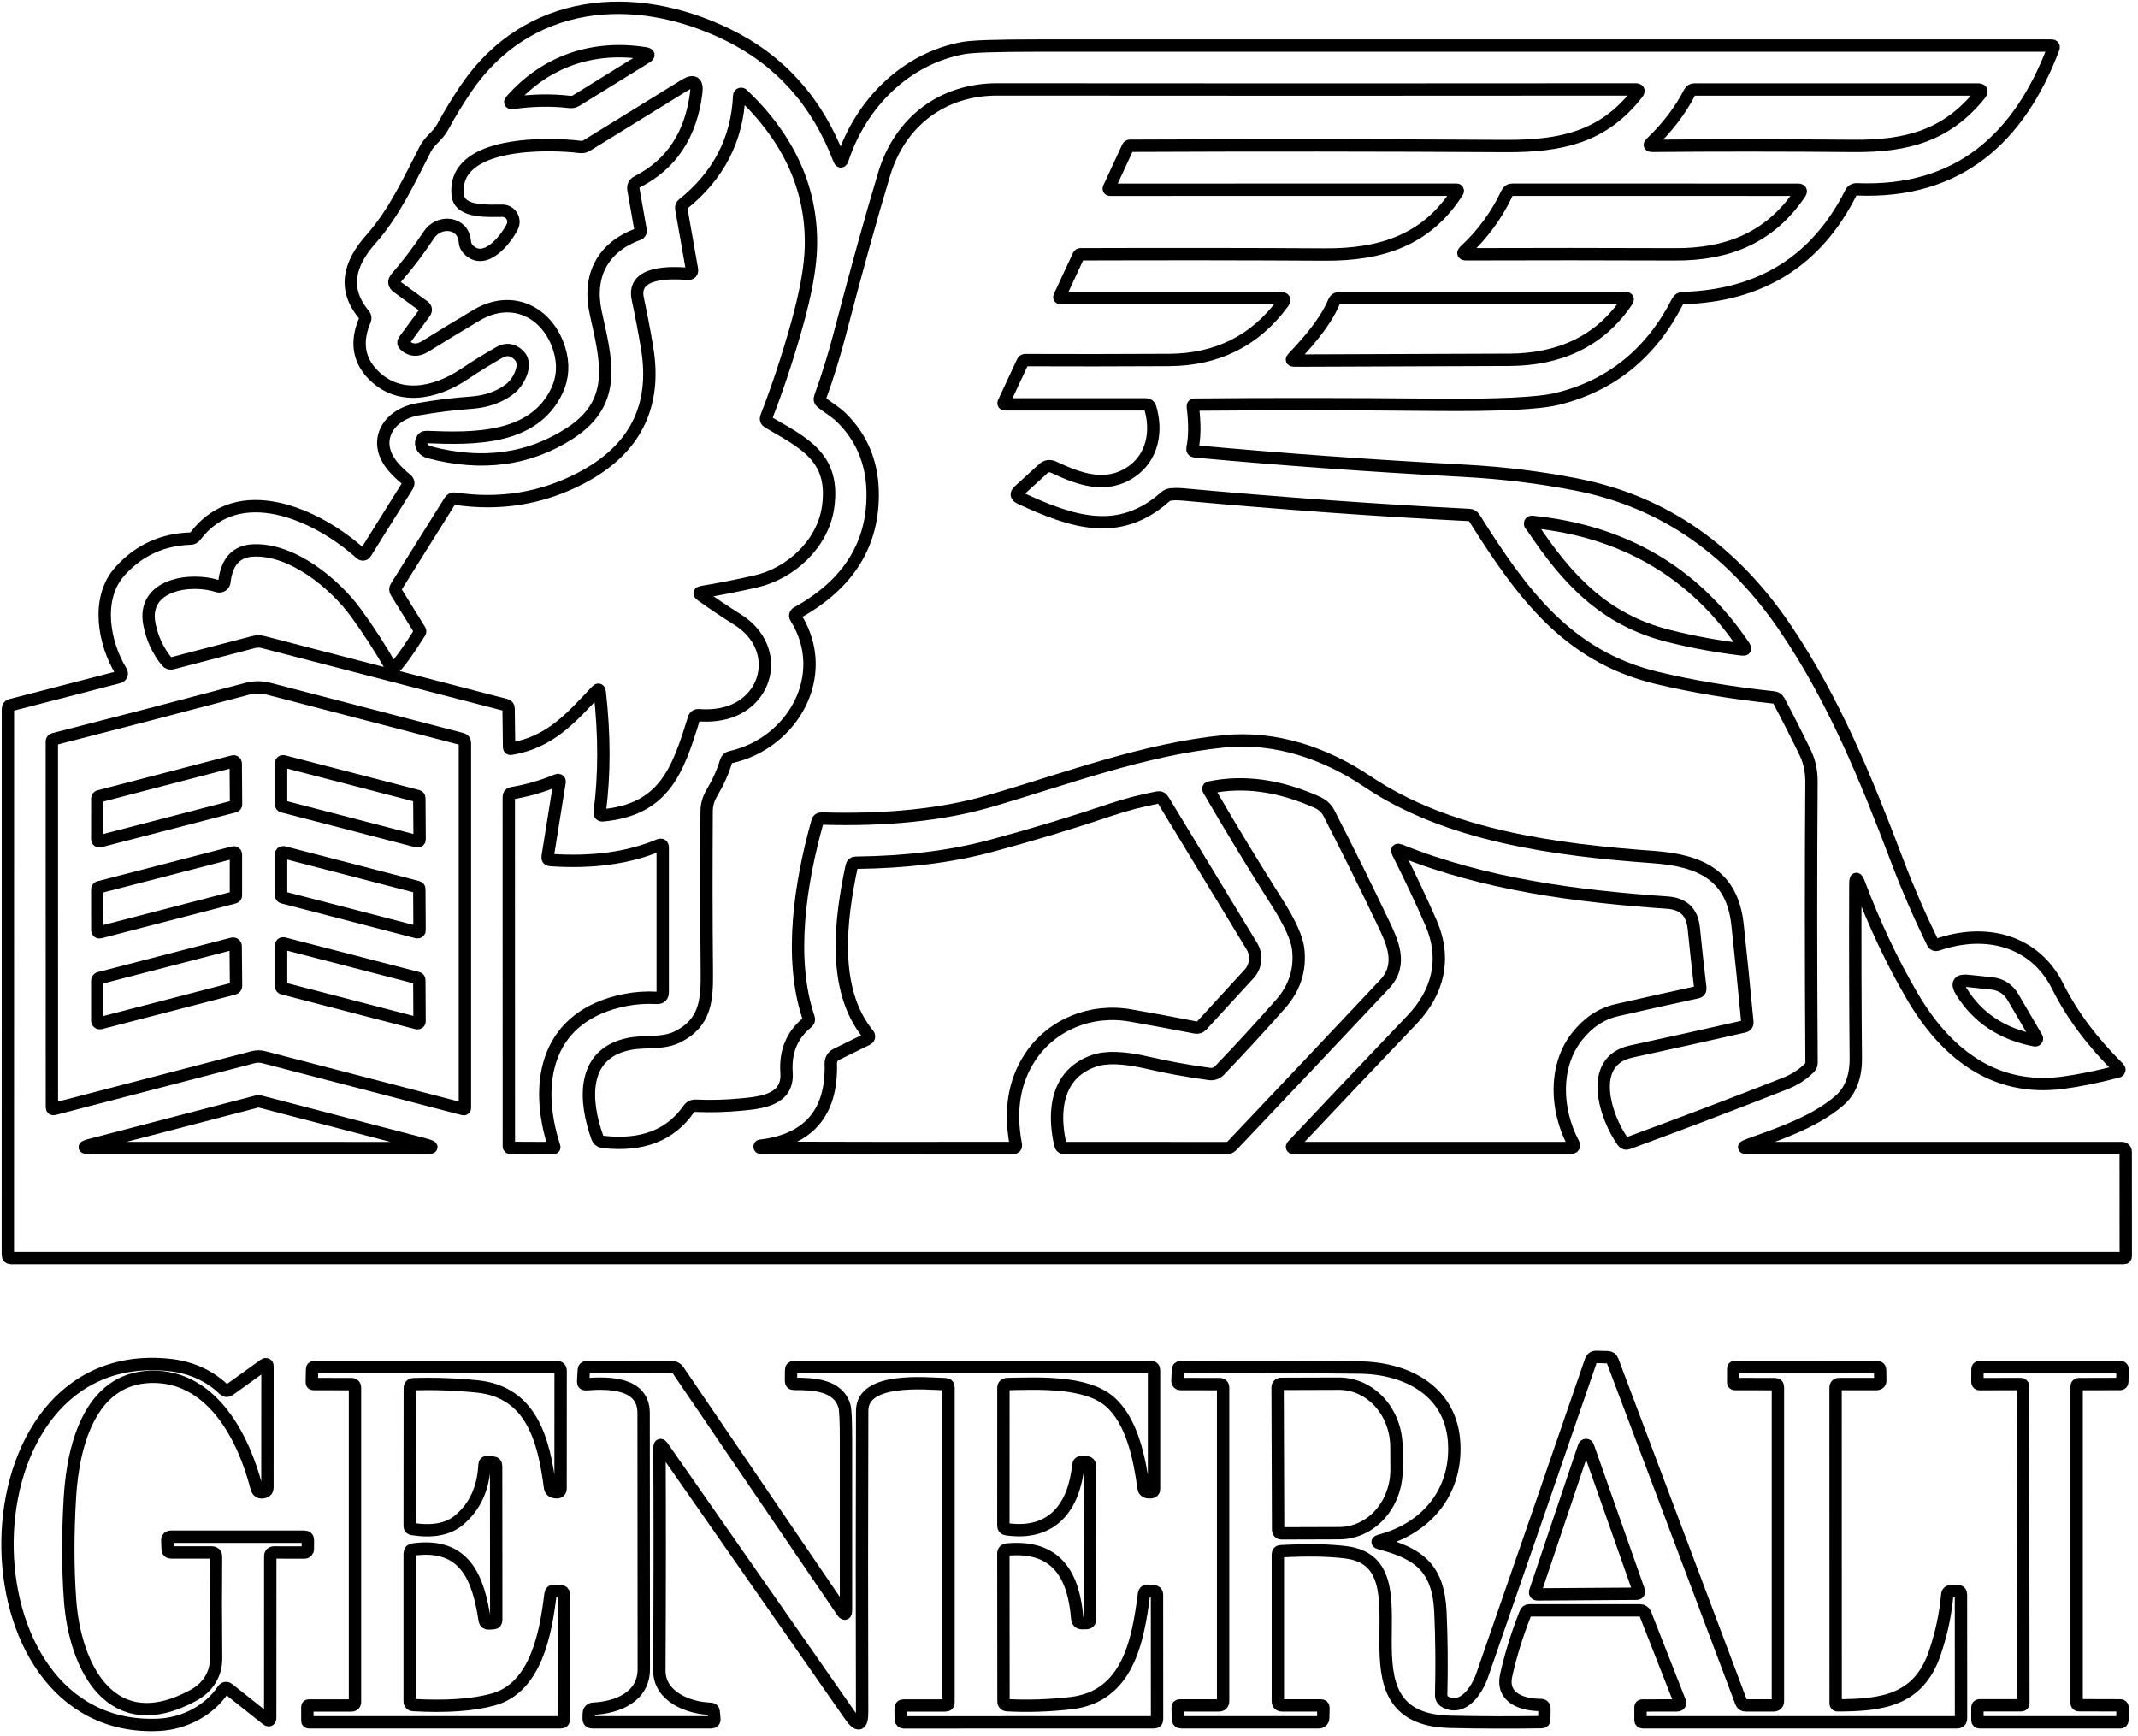 <svg width="346" height="281" viewBox="0 0 346 281" fill="none" xmlns="http://www.w3.org/2000/svg">
<path d="M282.93 185.29C288.01 183.46 293.58 181.61 297.63 178.16C299.456 176.6 300.356 174.293 300.33 171.24C300.25 162.573 300.226 153.206 300.26 143.14C300.26 141.98 300.466 141.943 300.88 143.03C303.333 149.563 306.196 155.633 309.47 161.24C314.79 170.33 322.6 176.7 333.8 175.23C336.526 174.87 339.513 174.263 342.76 173.41C342.812 173.396 342.861 173.368 342.9 173.33C342.938 173.291 342.966 173.243 342.981 173.19C342.995 173.137 342.995 173.082 342.981 173.029C342.966 172.976 342.938 172.928 342.9 172.89C338.6 168.65 335.303 164.233 333.01 159.64C329.28 152.18 321.36 150.17 313.51 152.9C313.374 152.946 313.225 152.941 313.093 152.886C312.96 152.83 312.853 152.729 312.79 152.6C310.656 148.24 308.746 143.84 307.06 139.4C301.95 125.93 296.75 113.18 288.88 101.58C280.59 89.37 269.65 81.28 255.25 78.44C249.383 77.28 243.29 76.53 236.97 76.19C221.763 75.376 207.24 74.33 193.4 73.05C193.053 73.016 192.916 72.83 192.99 72.49C193.356 70.75 193.373 68.53 193.04 65.83C193.006 65.596 193.11 65.48 193.35 65.48C206.023 65.373 218.96 65.383 232.16 65.51C242.4 65.61 249.023 65.29 252.03 64.55C260.736 62.416 267.226 57.153 271.5 48.76C271.673 48.426 271.95 48.253 272.33 48.24C284.93 47.88 293.99 42.213 299.51 31.24C299.716 30.82 300.053 30.62 300.52 30.64C317.01 31.32 326.84 22.29 332.34 7.73C332.354 7.691 332.359 7.649 332.354 7.608C332.349 7.566 332.334 7.527 332.31 7.493C332.287 7.458 332.255 7.43 332.219 7.411C332.182 7.391 332.141 7.38 332.1 7.38C276.82 7.373 222.003 7.373 167.65 7.38C161.316 7.38 157.413 7.51 155.94 7.77C146.6 9.46 139.38 16.67 136.37 25.71C136.19 26.27 135.993 26.273 135.78 25.72C132.253 16.48 126.263 9.786 117.81 5.64C102.49 -1.87 85.309 -0.17 75.46 14.27C74.086 16.29 72.803 18.4 71.609 20.6C70.87 21.96 69.54 22.73 68.84 24.1C66.26 29.11 63.819 34.44 60.02 38.72C56.59 42.57 55.349 46.7 58.919 50.94C59.139 51.206 59.183 51.496 59.05 51.81C57.609 55.196 57.989 58.073 60.19 60.44C64.379 64.96 70.45 63.69 75.129 60.55C77.076 59.25 78.969 58.08 80.809 57.04C81.936 56.406 82.969 56.536 83.909 57.43C84.823 58.31 84.836 59.573 83.95 61.22C83.523 62.02 82.936 62.68 82.189 63.2C80.549 64.346 78.57 65.003 76.249 65.17C73.43 65.37 70.553 65.726 67.62 66.24C62.73 67.09 59.989 71.58 63.859 75.8C64.433 76.433 65.056 77.02 65.73 77.56C66.116 77.873 66.18 78.243 65.919 78.67L59.15 89.51C59.111 89.57 59.059 89.622 58.998 89.661C58.937 89.699 58.868 89.724 58.796 89.734C58.724 89.743 58.65 89.737 58.58 89.716C58.51 89.694 58.445 89.658 58.389 89.61C51.27 83.18 38.58 77.54 31.619 86.76C31.419 87.026 31.153 87.163 30.82 87.17C26.259 87.31 22.456 89.07 19.41 92.45C15.46 96.83 16.809 104.14 19.619 108.69C19.668 108.769 19.697 108.859 19.704 108.952C19.711 109.045 19.697 109.138 19.662 109.225C19.627 109.311 19.573 109.388 19.503 109.45C19.433 109.511 19.35 109.556 19.259 109.58L1.77 114.1C1.443 114.186 1.28 114.4 1.28 114.74L1.27 203.06C1.27 203.42 1.45 203.6 1.81 203.6H343.71C343.916 203.6 344.02 203.496 344.02 203.29L344.01 186.4C344.01 186.238 343.945 186.083 343.831 185.968C343.716 185.854 343.561 185.79 343.4 185.79H283.01C282.036 185.79 282.01 185.623 282.93 185.29Z" stroke="black" stroke-width="2"/>
<path d="M297.659 223.99H303.779C303.847 223.99 303.914 223.976 303.977 223.95C304.039 223.924 304.096 223.885 304.143 223.837C304.191 223.788 304.228 223.731 304.253 223.668C304.278 223.605 304.291 223.538 304.289 223.47L304.269 221.75C304.269 221.41 304.096 221.24 303.749 221.24L280.759 221.23C280.586 221.23 280.499 221.316 280.499 221.49L280.489 223.73C280.488 223.763 280.493 223.797 280.505 223.829C280.516 223.86 280.534 223.889 280.556 223.913C280.578 223.937 280.605 223.957 280.635 223.97C280.665 223.983 280.697 223.99 280.729 223.99L287.239 224C287.566 224 287.729 224.163 287.729 224.49V275.26C287.729 275.753 287.483 276 286.989 276H282.509C282.149 276 281.906 275.83 281.779 275.49L260.959 220.2C260.826 219.846 260.569 219.663 260.189 219.65L258.349 219.6C257.903 219.593 257.603 219.803 257.449 220.23C251.823 236.623 245.959 253.593 239.859 271.14C239.029 273.53 236.799 276.95 233.909 275.44C233.449 275.2 233.223 274.816 233.229 274.29C233.343 269.69 233.303 265.226 233.109 260.9C232.799 253.89 229.729 251.43 223.389 249.79C222.796 249.636 222.793 249.48 223.379 249.32C230.709 247.38 235.669 241.64 235.349 233.79C235.009 225.23 227.809 221.41 220.039 221.32C210.053 221.206 200.399 221.186 191.079 221.26C190.786 221.26 190.636 221.403 190.629 221.69L190.549 223.51C190.547 223.572 190.556 223.634 190.578 223.692C190.6 223.75 190.634 223.803 190.677 223.848C190.72 223.893 190.771 223.929 190.828 223.953C190.886 223.977 190.947 223.99 191.009 223.99L197.349 224C197.743 224.006 197.939 224.206 197.939 224.6V275.28C197.939 275.76 197.699 276 197.219 276H190.939C190.693 276 190.573 276.126 190.579 276.38L190.629 278.2C190.636 278.56 190.823 278.74 191.189 278.74H213.439C213.623 278.74 213.8 278.669 213.931 278.541C214.062 278.414 214.137 278.241 214.139 278.06L214.179 276.39C214.179 276.13 214.053 276 213.799 276H207.519C207.039 276 206.799 275.76 206.799 275.28V251.53C206.799 251.223 206.956 251.063 207.269 251.05C211.603 250.816 215.133 250.876 217.859 251.23C232.019 253.03 215.079 278.21 234.679 278.66C239.499 278.773 244.443 278.79 249.509 278.71C249.783 278.703 249.919 278.563 249.919 278.29L249.949 276.56C249.956 276.14 249.749 275.93 249.329 275.93C246.429 275.93 242.939 274.83 243.749 271.15C244.449 267.936 245.493 264.57 246.879 261.05C246.993 260.763 247.203 260.62 247.509 260.62H265.439C265.619 260.62 265.794 260.674 265.943 260.776C266.091 260.878 266.205 261.022 266.269 261.19L271.809 275.29C271.996 275.763 271.833 276 271.319 276L265.739 276.01C265.673 276.01 265.609 276.036 265.563 276.083C265.516 276.13 265.489 276.193 265.489 276.26V278.37C265.489 278.616 265.616 278.74 265.869 278.74H316.679C317.133 278.74 317.359 278.516 317.359 278.07L317.349 258.06C317.349 257.693 317.169 257.506 316.809 257.5L315.809 257.49C315.396 257.49 315.169 257.696 315.129 258.11C314.856 261.216 314.189 264.34 313.129 267.48C310.489 275.29 304.449 275.97 297.359 275.99C297.282 275.99 297.209 275.959 297.154 275.905C297.1 275.85 297.069 275.777 297.069 275.7L297.059 224.59C297.059 224.196 297.259 223.996 297.659 223.99Z" stroke="black" stroke-width="2"/>
<path d="M44.369 251.249L49.279 251.259C49.421 251.259 49.557 251.203 49.658 251.102C49.759 251.001 49.817 250.864 49.819 250.719L49.829 249.269C49.836 248.889 49.649 248.699 49.269 248.699H27.679C27.266 248.699 27.066 248.906 27.079 249.319L27.129 250.699C27.143 251.066 27.333 251.249 27.699 251.249H34.259C34.726 251.249 34.959 251.483 34.959 251.949C34.913 256.936 34.916 262.419 34.969 268.399C34.999 270.969 33.589 273.119 31.329 274.349C18.059 281.619 12.139 269.909 11.339 258.949C10.966 253.789 10.959 248.233 11.319 242.279C11.839 233.619 14.779 222.319 25.449 222.829C34.439 223.259 39.399 232.519 41.509 240.729C41.689 241.429 42.116 241.669 42.789 241.449C43.116 241.343 43.279 241.119 43.279 240.779L43.289 221.049C43.29 220.998 43.277 220.948 43.25 220.904C43.224 220.86 43.185 220.824 43.139 220.8C43.093 220.777 43.04 220.766 42.987 220.769C42.934 220.773 42.883 220.79 42.839 220.819L37.129 224.929C36.809 225.156 36.509 225.136 36.229 224.869C33.823 222.576 30.849 221.249 27.309 220.889C-7.101 217.369 -7.331 280.739 25.709 279.139C29.799 278.939 33.859 276.859 36.129 273.429C36.171 273.366 36.226 273.311 36.29 273.27C36.354 273.229 36.426 273.201 36.501 273.189C36.576 273.176 36.653 273.18 36.727 273.199C36.8 273.218 36.87 273.252 36.929 273.299L43.119 278.219C43.526 278.546 43.729 278.446 43.729 277.919L43.739 251.879C43.739 251.459 43.949 251.249 44.369 251.249Z" stroke="black" stroke-width="2"/>
<path d="M66.89 250.76C75.35 249.62 77.42 255.5 78.45 262.26C78.472 262.399 78.544 262.524 78.651 262.613C78.758 262.701 78.893 262.747 79.03 262.74L79.82 262.7C80.147 262.687 80.31 262.514 80.31 262.18L80.29 237.26C80.29 236.907 80.114 236.717 79.76 236.69L78.91 236.62C78.59 236.594 78.424 236.74 78.41 237.06C78.23 240.9 76.834 243.904 74.22 246.07C72.48 247.504 69.98 247.967 66.72 247.46C66.44 247.414 66.3 247.247 66.3 246.96L66.32 224.68C66.32 224.247 66.537 224.024 66.97 224.01C70.33 223.904 73.754 224.027 77.24 224.38C86.16 225.29 88.04 233.33 89.01 240.69C89.077 241.164 89.347 241.427 89.82 241.48L90.09 241.51C90.17 241.519 90.251 241.511 90.327 241.486C90.403 241.462 90.474 241.422 90.533 241.369C90.593 241.316 90.64 241.252 90.672 241.179C90.704 241.107 90.721 241.029 90.72 240.95L90.73 221.87C90.73 221.45 90.524 221.24 90.11 221.24H50.88C50.627 221.24 50.5 221.367 50.5 221.62L50.46 223.72C50.454 223.9 50.54 223.99 50.72 223.99L56.85 224C57.25 224 57.45 224.2 57.45 224.6V275.41C57.45 275.81 57.247 276.01 56.84 276.01H49.99C49.824 276.01 49.74 276.094 49.74 276.26V278.49C49.74 278.657 49.824 278.74 49.99 278.74H90.75C91.084 278.74 91.25 278.577 91.25 278.25L91.24 258.02C91.24 257.707 91.084 257.54 90.77 257.52L89.74 257.45C89.354 257.424 89.137 257.604 89.09 257.99C88.32 264.32 86.76 273.14 79.79 275.05C76.53 275.944 72.24 276.244 66.92 275.95C66.507 275.924 66.3 275.704 66.3 275.29V251.44C66.3 251.04 66.497 250.814 66.89 250.76Z" stroke="black" stroke-width="2"/>
<path d="M107.279 234.21L137.579 277.65C138.885 279.517 139.532 279.31 139.519 277.03C139.472 261.457 139.475 245.217 139.529 228.31C139.549 222.85 149.689 223.9 152.989 224.01C153.329 224.024 153.499 224.2 153.499 224.54V275.51C153.499 275.844 153.329 276.01 152.989 276.01H146.249C145.915 276.01 145.749 276.174 145.749 276.5L145.769 278.26C145.769 278.39 145.82 278.515 145.912 278.607C146.004 278.699 146.129 278.75 146.259 278.75L186.749 278.74C187.082 278.74 187.249 278.577 187.249 278.25L187.239 258.03C187.239 257.904 187.193 257.783 187.11 257.69C187.026 257.597 186.912 257.54 186.789 257.53L185.829 257.44C185.422 257.4 185.192 257.58 185.139 257.98C184.169 265.42 182.599 274.56 173.329 275.63C169.775 276.037 166.335 276.15 163.009 275.97C162.602 275.944 162.399 275.724 162.399 275.31L162.379 251.46C162.379 251.04 162.585 250.81 162.999 250.77C171.079 250.03 173.789 255.03 174.339 262.01C174.352 262.199 174.437 262.375 174.577 262.501C174.717 262.628 174.9 262.696 175.089 262.69L175.759 262.68C176.205 262.674 176.429 262.444 176.429 261.99L176.399 237.29C176.399 236.884 176.195 236.674 175.789 236.66L175.069 236.63C174.729 236.617 174.542 236.78 174.509 237.12C173.849 243.67 170.479 248.57 162.919 247.5C162.559 247.454 162.379 247.25 162.379 246.89L162.389 224.63C162.389 224.217 162.599 224.004 163.019 223.99C167.989 223.89 175.719 223.5 179.579 226.82C183.219 229.96 184.409 236.05 185.069 240.79C185.129 241.237 185.385 241.474 185.839 241.5L186.229 241.51C186.297 241.514 186.365 241.505 186.429 241.482C186.494 241.459 186.552 241.424 186.602 241.378C186.652 241.332 186.691 241.276 186.718 241.215C186.745 241.153 186.759 241.087 186.759 241.02V221.75C186.759 221.41 186.589 221.24 186.249 221.24H128.519C128.199 221.24 128.035 221.404 128.029 221.73L128.009 223.48C128.009 223.814 128.172 223.977 128.499 223.97C131.649 223.94 135.659 224.14 136.659 227.57C136.825 228.124 136.909 229.917 136.909 232.95C136.909 242.23 136.909 251.42 136.909 260.52C136.909 261.307 136.689 261.374 136.249 260.72L109.749 221.77C109.637 221.61 109.489 221.478 109.317 221.388C109.144 221.297 108.953 221.25 108.759 221.25L95.009 221.24C94.675 221.24 94.499 221.407 94.479 221.74L94.379 223.59C94.359 223.904 94.509 224.05 94.829 224.03C98.369 223.75 104.159 223.69 104.159 228.69C104.159 243.037 104.169 256.837 104.189 270.09C104.199 274.65 99.899 276.35 95.999 276.53C95.81 276.54 95.632 276.621 95.501 276.756C95.369 276.892 95.293 277.072 95.289 277.26L95.269 278.13C95.262 278.537 95.465 278.74 95.879 278.74H115.079C115.465 278.74 115.642 278.55 115.609 278.17L115.509 277.04C115.482 276.714 115.302 276.547 114.969 276.54C111.459 276.44 106.689 274.6 106.709 270.34C106.775 257.6 106.782 245.617 106.729 234.39C106.729 233.744 106.912 233.684 107.279 234.21Z" stroke="black" stroke-width="2"/>
<path d="M336.07 224.33C336.07 224.243 336.105 224.159 336.166 224.097C336.228 224.035 336.312 224 336.4 224L343.13 223.98C343.216 223.981 343.298 223.947 343.36 223.887C343.421 223.828 343.457 223.746 343.46 223.66L343.5 221.57C343.501 221.526 343.494 221.482 343.478 221.441C343.462 221.4 343.437 221.362 343.407 221.331C343.376 221.299 343.339 221.274 343.298 221.257C343.258 221.239 343.214 221.23 343.17 221.23H320.35C320.306 221.23 320.264 221.239 320.223 221.256C320.183 221.272 320.147 221.296 320.116 221.327C320.086 221.358 320.061 221.394 320.045 221.434C320.028 221.474 320.02 221.517 320.02 221.56L320.01 223.67C320.01 223.758 320.045 223.842 320.106 223.904C320.168 223.966 320.252 224 320.34 224L327.06 223.99C327.147 223.99 327.231 224.025 327.293 224.087C327.355 224.149 327.39 224.233 327.39 224.32L327.45 275.65C327.45 275.738 327.415 275.822 327.353 275.884C327.291 275.946 327.207 275.98 327.12 275.98H320.34C320.252 275.98 320.168 276.015 320.106 276.077C320.045 276.139 320.01 276.223 320.01 276.31V278.41C320.01 278.498 320.045 278.582 320.106 278.644C320.168 278.706 320.252 278.74 320.34 278.74H343.15C343.237 278.74 343.321 278.706 343.383 278.644C343.445 278.582 343.48 278.498 343.48 278.41L343.5 276.32C343.5 276.233 343.465 276.149 343.403 276.087C343.341 276.025 343.257 275.99 343.17 275.99L336.4 275.97C336.312 275.97 336.228 275.936 336.166 275.874C336.105 275.812 336.07 275.728 336.07 275.64V224.33Z" stroke="black" stroke-width="2"/>
<path d="M104.42 8.629C95.96 7.289 88.33 9.929 82.79 16.179C82.443 16.559 82.526 16.716 83.04 16.649C86.246 16.209 89.296 16.159 92.19 16.499C92.583 16.546 92.946 16.466 93.28 16.259L104.55 9.289C105.103 8.956 105.06 8.736 104.42 8.629Z" stroke="black" stroke-width="2"/>
<path d="M68.719 50.611L65.409 55.111C65.222 55.371 65.246 55.614 65.479 55.841C66.466 56.767 67.589 56.834 68.849 56.041C71.482 54.394 74.259 52.707 77.179 50.981C82.909 47.611 88.659 50.521 90.509 56.481C91.249 58.854 91.122 61.101 90.129 63.221C86.379 71.241 76.459 71.031 69.039 70.721C68.652 70.707 68.389 70.884 68.249 71.251C67.909 72.161 68.599 72.961 69.459 73.191C78.032 75.451 85.649 74.411 92.309 70.071C100.189 64.951 97.999 57.991 96.399 50.561C95.129 44.671 97.479 40.001 103.289 37.901C103.602 37.787 103.729 37.567 103.669 37.241L102.519 30.701C102.412 30.107 102.629 29.674 103.169 29.401C108.662 26.601 111.832 21.797 112.679 14.991C112.892 13.284 112.266 12.881 110.799 13.781L94.979 23.541C94.652 23.747 94.299 23.827 93.919 23.781C88.919 23.161 73.109 22.691 74.079 31.581C74.399 34.501 79.209 34.091 81.309 34.101C81.613 34.102 81.911 34.18 82.176 34.328C82.441 34.476 82.664 34.689 82.824 34.947C82.984 35.205 83.076 35.5 83.091 35.803C83.106 36.106 83.043 36.408 82.909 36.681C81.919 38.691 78.559 43.051 75.859 40.441C75.479 40.081 75.269 39.637 75.229 39.111C74.969 35.861 71.029 35.551 69.409 38.011C67.769 40.491 66.022 42.794 64.169 44.921C63.656 45.507 63.712 46.027 64.339 46.481L68.549 49.551C68.962 49.844 69.019 50.197 68.719 50.611Z" stroke="black" stroke-width="2"/>
<path d="M174.549 41.349C174.615 41.215 174.722 41.149 174.869 41.149C189.002 41.102 202.182 41.115 214.409 41.189C223.589 41.249 230.959 38.819 235.899 30.989C235.916 30.96 235.926 30.927 235.927 30.893C235.928 30.86 235.92 30.826 235.903 30.797C235.887 30.767 235.863 30.743 235.834 30.726C235.805 30.708 235.772 30.699 235.739 30.699L179.619 30.709C179.587 30.708 179.556 30.699 179.528 30.684C179.5 30.669 179.477 30.647 179.46 30.621C179.443 30.595 179.433 30.566 179.431 30.536C179.429 30.506 179.435 30.476 179.449 30.449L182.529 23.789C182.556 23.731 182.598 23.682 182.651 23.647C182.704 23.612 182.765 23.592 182.829 23.589C203.135 23.495 223.405 23.509 243.639 23.629C252.699 23.679 259.499 22.159 264.979 15.109C265.305 14.682 265.202 14.469 264.669 14.469C229.755 14.502 195.325 14.502 161.379 14.469C152.539 14.459 145.659 19.669 143.099 28.139C141.039 34.939 138.612 43.682 135.819 54.369C134.952 57.675 133.925 60.972 132.739 64.259C132.605 64.625 132.689 64.925 132.989 65.159C134.069 66.009 135.259 66.679 136.239 67.659C139.425 70.825 141.085 74.745 141.219 79.419C141.452 87.952 137.372 94.539 128.979 99.179C128.914 99.213 128.858 99.26 128.812 99.317C128.767 99.374 128.734 99.44 128.715 99.51C128.696 99.581 128.692 99.654 128.703 99.726C128.714 99.798 128.74 99.867 128.779 99.929C134.629 109.279 128.239 120.339 118.249 122.529C117.862 122.615 117.612 122.845 117.499 123.219C116.972 124.952 116.202 126.665 115.189 128.359C114.642 129.279 114.365 130.259 114.359 131.299C114.299 140.232 114.309 148.875 114.389 157.229C114.429 161.759 114.249 165.559 109.579 167.839C107.189 168.999 104.339 168.419 101.739 168.969C93.949 170.589 94.609 178.329 96.649 184.019C96.815 184.492 97.149 184.755 97.649 184.809C103.882 185.515 108.475 183.755 111.429 179.529C111.715 179.115 112.109 178.922 112.609 178.949C115.022 179.062 117.502 178.995 120.049 178.749C123.259 178.439 127.599 178.019 127.289 173.569C127.055 170.175 128.182 167.475 130.669 165.469C130.772 165.387 130.847 165.276 130.885 165.15C130.922 165.025 130.92 164.892 130.879 164.769C127.609 155.219 129.489 142.949 132.299 132.949C132.392 132.615 132.612 132.455 132.959 132.469C143.499 132.789 152.549 131.852 160.109 129.659C172.549 126.049 185.069 121.259 198.129 119.969C206.379 119.159 214.469 121.879 221.259 126.459C234.249 135.229 251.559 137.549 267.509 138.699C275.089 139.249 280.319 141.569 281.189 149.629C281.762 154.915 282.295 160.195 282.789 165.469C282.802 165.614 282.763 165.76 282.678 165.878C282.594 165.996 282.469 166.078 282.329 166.109C276.409 167.455 270.292 168.812 263.979 170.179C256.839 171.729 259.769 180.769 262.639 184.769C262.845 185.062 263.119 185.145 263.459 185.019C271.825 181.952 280.275 178.742 288.809 175.389C290.389 174.775 291.729 173.915 292.829 172.809C293.055 172.575 293.169 172.295 293.169 171.969C293.062 155.549 293.059 140.412 293.159 126.559C293.172 124.812 292.832 123.225 292.139 121.799C290.732 118.905 289.315 116.115 287.889 113.429C287.709 113.095 287.429 112.909 287.049 112.869C280.115 112.129 273.782 111.069 268.049 109.689C253.659 106.219 246.229 95.969 238.589 83.819C238.395 83.519 238.122 83.359 237.769 83.339C222.942 82.592 207.502 81.485 191.449 80.019C190.809 79.959 190.165 79.955 189.519 80.009C189.152 80.042 188.832 80.179 188.559 80.419C181.069 87.059 173.529 84.519 165.089 80.609C164.435 80.309 164.375 79.915 164.909 79.429L168.809 75.869C169.322 75.402 169.892 75.315 170.519 75.609C174.699 77.569 178.969 79.129 183.069 76.369C186.519 74.029 187.319 69.799 186.129 65.919C186.086 65.779 185.998 65.657 185.879 65.571C185.761 65.484 185.617 65.438 185.469 65.439H162.589C162.557 65.438 162.526 65.43 162.498 65.415C162.47 65.399 162.447 65.377 162.43 65.35C162.413 65.323 162.403 65.293 162.401 65.261C162.399 65.229 162.405 65.198 162.419 65.169L165.509 58.539C165.589 58.365 165.725 58.279 165.919 58.279C173.019 58.312 180.775 58.305 189.189 58.259C196.995 58.212 203.142 55.129 207.629 49.009C207.995 48.502 207.869 48.249 207.249 48.249H171.599C171.571 48.25 171.544 48.244 171.519 48.231C171.494 48.218 171.473 48.2 171.458 48.176C171.443 48.153 171.434 48.126 171.433 48.099C171.431 48.071 171.436 48.044 171.449 48.019L174.549 41.349Z" stroke="black" stroke-width="2"/>
<path d="M267.2 23.14C266.88 23.454 266.944 23.607 267.39 23.601C277.75 23.507 288.594 23.511 299.92 23.61C308.58 23.691 315.04 21.951 320.42 15.28C320.847 14.747 320.72 14.48 320.04 14.48H274.23C273.864 14.48 273.597 14.644 273.43 14.97C271.93 17.884 269.854 20.607 267.2 23.14Z" stroke="black" stroke-width="2"/>
<path d="M111.269 44.299C108.769 44.129 102.249 43.779 103.209 48.329C103.796 51.082 104.303 53.745 104.729 56.319C106.303 65.805 102.736 72.822 94.029 77.369C87.71 80.675 80.909 81.785 73.629 80.699C73.283 80.645 73.013 80.769 72.82 81.069L64.109 94.979C63.943 95.259 63.943 95.535 64.109 95.809L67.95 102.009C68.016 102.115 68.016 102.222 67.95 102.329C65.769 105.782 64.303 107.772 63.55 108.299C63.536 108.306 63.52 108.308 63.505 108.305C63.491 108.301 63.478 108.292 63.469 108.279C61.583 104.985 59.636 101.965 57.63 99.219C54.13 94.429 47.33 88.839 41.039 89.079C38.266 89.179 36.693 90.876 36.319 94.169C36.306 94.291 36.265 94.409 36.201 94.514C36.137 94.619 36.05 94.708 35.948 94.775C35.845 94.842 35.729 94.885 35.609 94.901C35.488 94.918 35.365 94.906 35.249 94.869C30.809 93.419 22.919 94.589 24.18 101.019C24.626 103.299 25.559 105.312 26.98 107.059C27.083 107.187 27.223 107.283 27.38 107.334C27.538 107.386 27.708 107.391 27.869 107.349L41.039 103.909C41.553 103.775 42.066 103.775 42.58 103.909L81.85 114.089C82.156 114.169 82.309 114.365 82.309 114.679L82.389 120.949C82.389 120.984 82.396 121.019 82.411 121.051C82.425 121.083 82.447 121.112 82.473 121.134C82.5 121.157 82.531 121.174 82.565 121.183C82.599 121.193 82.635 121.195 82.669 121.189C89.04 120.129 92.389 116.219 96.529 111.819C96.829 111.499 97.006 111.559 97.059 111.999C97.846 118.939 97.846 125.405 97.059 131.399C97.006 131.799 97.18 131.982 97.579 131.949C107.519 131.019 109.709 124.669 112.289 116.309C112.416 115.902 112.689 115.715 113.109 115.749C114.056 115.822 114.996 115.802 115.929 115.689C124.299 114.689 126.799 104.979 119.419 100.309C117.246 98.936 115.263 97.606 113.469 96.319C113.103 96.059 113.143 95.892 113.589 95.819C116.563 95.319 119.456 94.749 122.269 94.109C127.949 92.819 133.149 88.069 134.009 82.099C135.179 73.989 130.089 71.709 124.329 68.339C123.983 68.132 123.883 67.842 124.029 67.469C125.829 62.822 127.459 57.906 128.919 52.719C130.359 47.605 131.129 43.422 131.229 40.169C131.509 30.842 127.819 22.539 120.159 15.259C120.115 15.22 120.06 15.194 120.001 15.184C119.942 15.174 119.881 15.181 119.826 15.204C119.771 15.227 119.723 15.265 119.689 15.313C119.654 15.362 119.633 15.419 119.629 15.479C119.309 22.592 116.273 28.449 110.519 33.049C110.293 33.229 110.203 33.459 110.249 33.739L111.969 43.519C112.069 44.079 111.836 44.339 111.269 44.299Z" stroke="black" stroke-width="2"/>
<path d="M271.099 41.159C279.579 41.199 286.409 38.499 291.279 31.299C291.546 30.906 291.439 30.709 290.959 30.709L244.759 30.699C244.353 30.699 244.063 30.886 243.889 31.259C242.216 34.806 239.953 37.906 237.099 40.559C236.673 40.959 236.749 41.156 237.329 41.149C248.556 41.109 259.813 41.113 271.099 41.159Z" stroke="black" stroke-width="2"/>
<path d="M244.259 58.23C252.219 58.2 258.939 55.33 263.389 48.59C263.41 48.557 263.423 48.519 263.424 48.48C263.426 48.441 263.417 48.402 263.399 48.367C263.381 48.332 263.353 48.303 263.32 48.283C263.287 48.262 263.248 48.251 263.209 48.25H216.799C216.352 48.25 216.046 48.453 215.879 48.86C214.839 51.38 212.636 54.39 209.269 57.89C208.962 58.203 209.029 58.36 209.469 58.36C221.549 58.32 233.146 58.277 244.259 58.23Z" stroke="black" stroke-width="2"/>
<path d="M247.96 85.28C253.66 93.83 259.66 100.29 269.93 102.89C273.87 103.89 277.887 104.63 281.98 105.11C282.434 105.164 282.534 105.004 282.28 104.63C274.267 92.67 262.814 85.944 247.92 84.45C247.847 84.444 247.775 84.466 247.719 84.511C247.663 84.556 247.628 84.62 247.62 84.69C247.6 84.823 247.64 84.933 247.74 85.02C247.827 85.094 247.9 85.18 247.96 85.28Z" stroke="black" stroke-width="2"/>
<path d="M74.969 179.489C75.149 179.536 75.239 179.466 75.239 179.279V120.269C75.239 119.903 75.062 119.676 74.709 119.589C64.675 116.976 54.292 114.276 43.559 111.489C42.345 111.169 41.125 111.173 39.899 111.499C29.445 114.273 19.049 116.979 8.709 119.619C8.495 119.673 8.389 119.809 8.389 120.029L8.399 179.169C8.399 179.436 8.525 179.536 8.779 179.469L40.979 171.089C41.536 170.945 42.118 170.945 42.669 171.089L74.969 179.489Z" stroke="black" stroke-width="2"/>
<path d="M88.63 138.62L90.57 126.52C90.577 126.474 90.572 126.427 90.555 126.384C90.538 126.34 90.51 126.302 90.473 126.274C90.436 126.245 90.392 126.227 90.346 126.221C90.3 126.215 90.253 126.222 90.21 126.24C87.77 127.253 85.313 127.963 82.84 128.37C82.507 128.423 82.34 128.617 82.34 128.95L82.35 185.51C82.35 185.684 82.433 185.77 82.6 185.77L89.52 185.8C89.686 185.8 89.743 185.72 89.69 185.56C86.23 174.86 88.59 164.3 101.23 161.83C102.87 161.51 104.55 161.397 106.27 161.49C106.923 161.523 107.25 161.213 107.25 160.56V137.21C107.257 136.757 107.05 136.617 106.63 136.79C101.723 138.857 95.876 139.657 89.09 139.19C88.723 139.17 88.57 138.98 88.63 138.62Z" stroke="black" stroke-width="2"/>
<path d="M197.339 173.26C197.134 173.47 196.883 173.63 196.607 173.725C196.331 173.821 196.037 173.85 195.749 173.81C192.182 173.323 188.825 172.713 185.679 171.98C181.912 171.106 179.049 171.003 177.089 171.67C171.039 173.73 170.329 179.72 171.589 185.23C171.669 185.596 171.899 185.783 172.279 185.79L198.489 185.8C198.842 185.8 199.142 185.67 199.389 185.41C207.882 176.463 216.119 167.743 224.099 159.25C227.109 156.05 225.269 152.33 223.869 149.39C221.175 143.723 218.239 137.786 215.059 131.58C214.659 130.8 213.995 130.206 213.069 129.8C206.955 127.08 201.165 126.3 195.699 127.46C195.667 127.465 195.637 127.479 195.612 127.499C195.587 127.52 195.567 127.546 195.554 127.577C195.542 127.607 195.536 127.641 195.539 127.674C195.541 127.708 195.551 127.741 195.569 127.77C199.162 133.956 202.872 140.066 206.699 146.1C208.759 149.353 209.889 151.846 210.089 153.58C210.475 156.913 209.539 159.866 207.279 162.44C204.165 165.986 200.852 169.593 197.339 173.26Z" stroke="black" stroke-width="2"/>
<path d="M140.25 168.23L135.32 170.65C135.052 170.781 134.828 170.987 134.673 171.244C134.519 171.502 134.442 171.799 134.45 172.1C134.684 180.04 130.89 184.48 123.07 185.42C122.97 185.427 122.924 185.48 122.93 185.58V185.59C122.937 185.697 122.994 185.75 123.1 185.75C136.814 185.797 150.42 185.807 163.92 185.78C164.307 185.78 164.464 185.59 164.39 185.21C163.357 179.724 164.117 175.034 166.67 171.14C170.18 165.78 176.59 163.22 182.96 164.34C186.28 164.92 189.784 165.57 193.47 166.29C193.654 166.327 193.845 166.316 194.023 166.258C194.202 166.2 194.363 166.098 194.49 165.96L202.15 157.61C202.698 157.013 203.037 156.253 203.116 155.446C203.195 154.638 203.011 153.826 202.59 153.13L188.23 129.47C188.024 129.13 187.727 128.997 187.34 129.07C184.74 129.564 182.227 130.217 179.8 131.03C173.234 133.237 166.694 135.21 160.18 136.95C153.814 138.644 146.597 139.534 138.53 139.62C138.144 139.62 137.91 139.807 137.83 140.18C136 148.81 134.58 160.11 140.45 167.33C140.757 167.71 140.69 168.01 140.25 168.23Z" stroke="black" stroke-width="2"/>
<path d="M231.588 149.359C234.108 155.169 232.748 160.579 228.498 165.039C221.825 172.033 215.372 178.839 209.138 185.459C209.113 185.488 209.095 185.524 209.089 185.563C209.082 185.602 209.087 185.641 209.102 185.676C209.117 185.711 209.141 185.741 209.173 185.761C209.204 185.781 209.241 185.791 209.278 185.789H254.058C254.692 185.789 254.862 185.509 254.568 184.949C251.738 179.539 251.488 172.579 255.138 167.849C256.938 165.523 259.098 164.069 261.618 163.489C266.305 162.416 270.652 161.449 274.658 160.589C275.045 160.509 275.215 160.273 275.168 159.879C274.782 156.619 274.428 153.389 274.108 150.189C273.848 147.629 272.435 146.259 269.868 146.079C255.188 145.059 240.268 143.139 226.578 137.619C226.132 137.439 226.015 137.563 226.228 137.989C228.188 141.869 229.975 145.659 231.588 149.359Z" stroke="black" stroke-width="2"/>
<path d="M329.609 167.949L325.779 161.399C324.999 160.059 323.835 159.309 322.289 159.149C321.015 159.016 319.742 158.882 318.469 158.749C316.962 158.589 316.605 159.156 317.399 160.449C320.039 164.716 324.012 167.356 329.319 168.369C329.372 168.379 329.426 168.373 329.476 168.352C329.526 168.332 329.569 168.297 329.599 168.253C329.63 168.208 329.647 168.156 329.649 168.102C329.65 168.048 329.637 167.995 329.609 167.949Z" stroke="black" stroke-width="2"/>
<path d="M42.08 178.269C41.913 178.223 41.743 178.223 41.57 178.269L14.72 185.259C13.36 185.613 13.383 185.789 14.79 185.789L68.59 185.799C70.196 185.799 70.22 185.596 68.66 185.189L42.08 178.269Z" stroke="black" stroke-width="2"/>
<path d="M37.95 130.499C38.022 130.481 38.085 130.44 38.13 130.382C38.176 130.324 38.2 130.252 38.2 130.179L38.15 123.529C38.149 123.48 38.136 123.431 38.114 123.387C38.091 123.344 38.059 123.305 38.019 123.276C37.98 123.246 37.935 123.225 37.886 123.216C37.838 123.206 37.788 123.207 37.74 123.219L16 128.879C15.931 128.896 15.868 128.936 15.823 128.992C15.778 129.048 15.752 129.117 15.75 129.189L15.74 135.829C15.74 135.879 15.752 135.928 15.774 135.974C15.796 136.019 15.828 136.058 15.867 136.089C15.907 136.12 15.953 136.141 16.002 136.152C16.051 136.162 16.102 136.161 16.15 136.149L37.95 130.499Z" stroke="black" stroke-width="2"/>
<path d="M67.52 136.16C67.566 136.172 67.614 136.174 67.661 136.164C67.708 136.155 67.751 136.135 67.789 136.106C67.827 136.077 67.858 136.04 67.879 135.997C67.899 135.954 67.91 135.908 67.91 135.86L67.86 129.14C67.86 129.072 67.838 129.005 67.796 128.951C67.755 128.897 67.696 128.858 67.63 128.84L45.88 123.2C45.834 123.188 45.786 123.186 45.739 123.195C45.693 123.205 45.649 123.225 45.611 123.254C45.574 123.283 45.543 123.32 45.522 123.363C45.501 123.405 45.49 123.452 45.49 123.5V130.2C45.49 130.268 45.513 130.335 45.554 130.389C45.596 130.443 45.654 130.482 45.72 130.5L67.52 136.16Z" stroke="black" stroke-width="2"/>
<path d="M37.93 145.239C38.002 145.221 38.065 145.18 38.11 145.122C38.156 145.064 38.18 144.993 38.18 144.919V138.279C38.18 138.229 38.169 138.179 38.147 138.134C38.125 138.089 38.093 138.05 38.053 138.019C38.014 137.988 37.968 137.967 37.919 137.956C37.87 137.946 37.819 137.947 37.77 137.959L15.99 143.589C15.919 143.607 15.855 143.648 15.81 143.706C15.765 143.764 15.74 143.835 15.74 143.909L15.75 150.559C15.75 150.609 15.762 150.659 15.784 150.704C15.806 150.749 15.838 150.788 15.877 150.819C15.917 150.85 15.963 150.871 16.012 150.882C16.061 150.892 16.112 150.891 16.16 150.879L37.93 145.239Z" stroke="black" stroke-width="2"/>
<path d="M67.5 150.87C67.548 150.883 67.599 150.884 67.647 150.873C67.696 150.863 67.742 150.841 67.78 150.81C67.819 150.779 67.85 150.739 67.871 150.694C67.892 150.649 67.902 150.6 67.9 150.55L67.86 143.87C67.86 143.799 67.837 143.73 67.793 143.674C67.75 143.618 67.689 143.578 67.62 143.56L45.89 137.93C45.843 137.918 45.794 137.917 45.746 137.927C45.698 137.936 45.653 137.957 45.614 137.987C45.576 138.017 45.544 138.055 45.523 138.099C45.501 138.143 45.49 138.191 45.49 138.24V144.92C45.49 144.991 45.514 145.06 45.557 145.116C45.601 145.172 45.661 145.212 45.73 145.23L67.5 150.87Z" stroke="black" stroke-width="2"/>
<path d="M37.88 159.979C37.972 159.957 38.053 159.904 38.111 159.83C38.169 159.755 38.201 159.663 38.2 159.569L38.14 153.129C38.141 153.065 38.126 153.002 38.099 152.945C38.071 152.887 38.03 152.837 37.98 152.797C37.93 152.758 37.872 152.73 37.809 152.717C37.747 152.703 37.682 152.704 37.62 152.719L16.05 158.299C15.96 158.323 15.881 158.377 15.825 158.451C15.769 158.525 15.739 158.616 15.74 158.709V165.179C15.741 165.243 15.757 165.306 15.786 165.363C15.814 165.421 15.856 165.47 15.907 165.509C15.958 165.548 16.018 165.574 16.081 165.586C16.143 165.598 16.208 165.596 16.27 165.579L37.88 159.979Z" stroke="black" stroke-width="2"/>
<path d="M67.5 165.6C67.548 165.613 67.599 165.614 67.647 165.603C67.696 165.593 67.742 165.571 67.78 165.54C67.819 165.509 67.85 165.47 67.871 165.424C67.892 165.379 67.902 165.33 67.9 165.28L67.86 158.6C67.86 158.529 67.837 158.46 67.793 158.404C67.75 158.348 67.689 158.308 67.62 158.29L45.89 152.67C45.843 152.658 45.794 152.657 45.746 152.667C45.698 152.677 45.653 152.697 45.614 152.727C45.576 152.757 45.544 152.796 45.523 152.839C45.501 152.883 45.49 152.931 45.49 152.98V159.64C45.49 159.711 45.514 159.78 45.557 159.836C45.601 159.892 45.661 159.933 45.73 159.95L67.5 165.6Z" stroke="black" stroke-width="2"/>
<path d="M206.76 224.51L206.84 247.61C206.84 247.756 206.898 247.895 207.001 247.999C207.104 248.102 207.244 248.16 207.39 248.16L216.76 248.13C217.979 248.126 219.185 247.857 220.31 247.337C221.434 246.817 222.455 246.056 223.314 245.099C224.173 244.142 224.853 243.006 225.316 241.757C225.778 240.508 226.014 239.17 226.01 237.82L225.99 234.18C225.981 231.454 224.995 228.843 223.249 226.921C221.503 224.999 219.14 223.923 216.68 223.93L207.31 223.96C207.164 223.96 207.024 224.018 206.921 224.121C206.818 224.224 206.76 224.364 206.76 224.51Z" stroke="black" stroke-width="2"/>
<path d="M248.439 257.61C248.424 257.659 248.42 257.711 248.428 257.762C248.436 257.813 248.456 257.861 248.486 257.903C248.516 257.944 248.556 257.979 248.602 258.002C248.647 258.026 248.698 258.039 248.749 258.04L264.919 257.93C264.972 257.929 265.024 257.917 265.071 257.892C265.117 257.868 265.158 257.833 265.188 257.79C265.218 257.747 265.238 257.697 265.245 257.645C265.252 257.592 265.247 257.539 265.229 257.49L256.979 234.06C256.955 233.996 256.912 233.942 256.856 233.904C256.8 233.866 256.734 233.847 256.666 233.848C256.598 233.849 256.532 233.871 256.478 233.91C256.423 233.95 256.382 234.006 256.359 234.07L248.439 257.61Z" stroke="black" stroke-width="2"/>
</svg>
